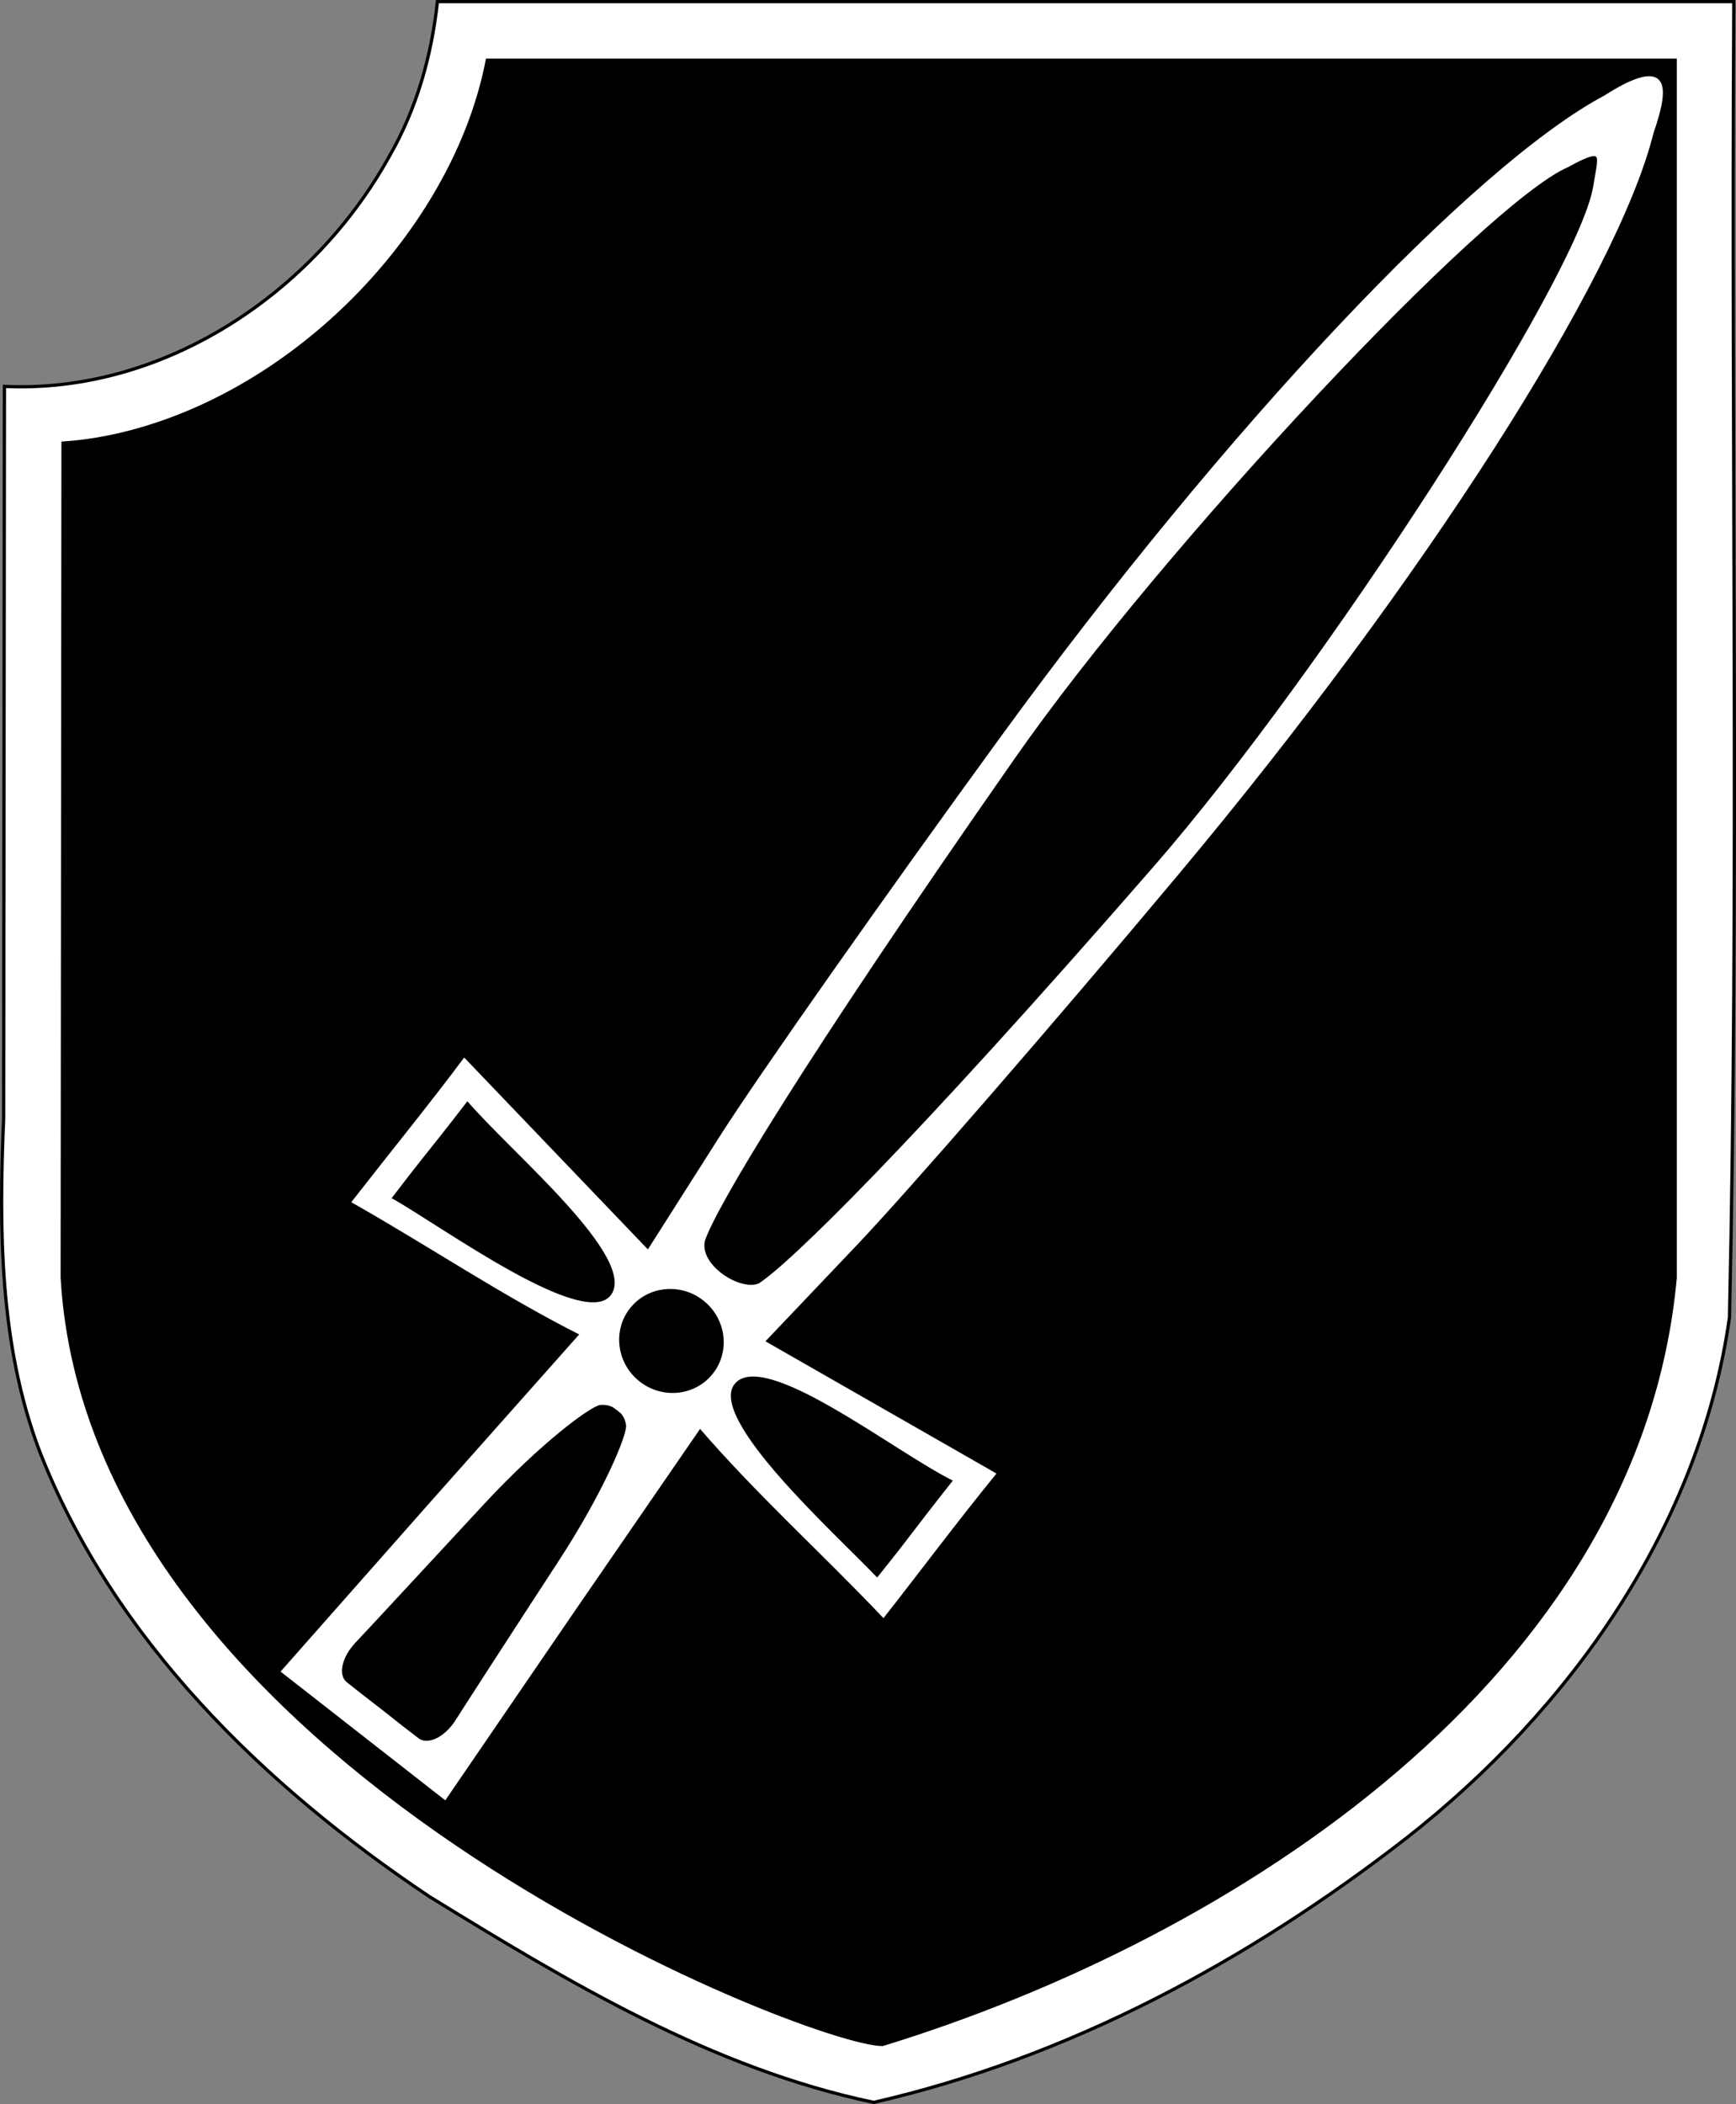 <?xml version="1.0" encoding="UTF-8" standalone="no"?>
<!-- Created with Inkscape (http://www.inkscape.org/) -->
<svg
   xmlns:dc="http://purl.org/dc/elements/1.1/"
   xmlns:cc="http://creativecommons.org/ns#"
   xmlns:rdf="http://www.w3.org/1999/02/22-rdf-syntax-ns#"
   xmlns:svg="http://www.w3.org/2000/svg"
   xmlns="http://www.w3.org/2000/svg"
   xmlns:sodipodi="http://sodipodi.sourceforge.net/DTD/sodipodi-0.dtd"
   xmlns:inkscape="http://www.inkscape.org/namespaces/inkscape"
   id="svg2"
   sodipodi:version="0.32"
   inkscape:version="0.46"
   width="533.099"
   height="645.906"
   version="1.0"
   sodipodi:docname="18th_SS_Division_Logo.svg"
   inkscape:output_extension="org.inkscape.output.svg.inkscape">
  <rect width="100%" height="100%" fill="#808080" stroke="none"/>
  <defs
     id="defs5">
    <inkscape:perspective
       sodipodi:type="inkscape:persp3d"
       inkscape:vp_x="0 : 526.18109 : 1"
       inkscape:vp_y="0 : 1000 : 0"
       inkscape:vp_z="744.09448 : 526.18109 : 1"
       inkscape:persp3d-origin="372.04724 : 350.78739 : 1"
       id="perspective9" />
    <inkscape:perspective
       sodipodi:type="inkscape:persp3d"
       inkscape:vp_x="0 : 526.18109 : 1"
       inkscape:vp_y="0 : 1000 : 0"
       inkscape:vp_z="744.09448 : 526.18109 : 1"
       inkscape:persp3d-origin="372.04724 : 350.78739 : 1"
       id="perspective2628" />
    <inkscape:perspective
       sodipodi:type="inkscape:persp3d"
       inkscape:vp_x="0 : 526.18109 : 1"
       inkscape:vp_y="0 : 1000 : 0"
       inkscape:vp_z="744.09448 : 526.18109 : 1"
       inkscape:persp3d-origin="372.04724 : 350.78739 : 1"
       id="perspective2548" />
    <inkscape:perspective
       sodipodi:type="inkscape:persp3d"
       inkscape:vp_x="0 : 526.18109 : 1"
       inkscape:vp_y="0 : 1000 : 0"
       inkscape:vp_z="744.09448 : 526.18109 : 1"
       inkscape:persp3d-origin="372.04724 : 350.78739 : 1"
       id="perspective2466" />
    <inkscape:perspective
       sodipodi:type="inkscape:persp3d"
       inkscape:vp_x="0 : 526.18109 : 1"
       inkscape:vp_y="0 : 1000 : 0"
       inkscape:vp_z="744.09448 : 526.18109 : 1"
       inkscape:persp3d-origin="372.04724 : 350.78739 : 1"
       id="perspective2519" />
    <inkscape:perspective
       sodipodi:type="inkscape:persp3d"
       inkscape:vp_x="0 : 526.18109 : 1"
       inkscape:vp_y="0 : 1000 : 0"
       inkscape:vp_z="744.09448 : 526.18109 : 1"
       inkscape:persp3d-origin="372.04724 : 350.78739 : 1"
       id="perspective2435" />
    <inkscape:perspective
       sodipodi:type="inkscape:persp3d"
       inkscape:vp_x="0 : 526.18109 : 1"
       inkscape:vp_y="0 : 1000 : 0"
       inkscape:vp_z="744.09448 : 526.18109 : 1"
       inkscape:persp3d-origin="372.04724 : 350.78739 : 1"
       id="perspective2472" />
    <inkscape:perspective
       id="perspective11"
       inkscape:persp3d-origin="273 : 219.33333 : 1"
       inkscape:vp_z="546 : 329 : 1"
       inkscape:vp_y="0 : 1000 : 0"
       inkscape:vp_x="0 : 329 : 1"
       sodipodi:type="inkscape:persp3d" />
    <inkscape:perspective
       id="perspective2588"
       inkscape:persp3d-origin="372.04724 : 350.78739 : 1"
       inkscape:vp_z="744.09448 : 526.18109 : 1"
       inkscape:vp_y="0 : 1000 : 0"
       inkscape:vp_x="0 : 526.18109 : 1"
       sodipodi:type="inkscape:persp3d" />
    <inkscape:perspective
       id="perspective2704"
       inkscape:persp3d-origin="372.04724 : 350.78739 : 1"
       inkscape:vp_z="744.09448 : 526.18109 : 1"
       inkscape:vp_y="0 : 1000 : 0"
       inkscape:vp_x="0 : 526.18109 : 1"
       sodipodi:type="inkscape:persp3d" />
    <inkscape:perspective
       id="perspective2444"
       inkscape:persp3d-origin="372.04724 : 350.78739 : 1"
       inkscape:vp_z="744.09448 : 526.18109 : 1"
       inkscape:vp_y="0 : 1000 : 0"
       inkscape:vp_x="0 : 526.18109 : 1"
       sodipodi:type="inkscape:persp3d" />
    <inkscape:perspective
       id="perspective2612"
       inkscape:persp3d-origin="372.04724 : 350.78739 : 1"
       inkscape:vp_z="744.09448 : 526.18109 : 1"
       inkscape:vp_y="0 : 1000 : 0"
       inkscape:vp_x="0 : 526.18109 : 1"
       sodipodi:type="inkscape:persp3d" />
    <inkscape:perspective
       id="perspective3432"
       inkscape:persp3d-origin="372.04724 : 350.78739 : 1"
       inkscape:vp_z="744.09448 : 526.18109 : 1"
       inkscape:vp_y="0 : 1000 : 0"
       inkscape:vp_x="0 : 526.18109 : 1"
       sodipodi:type="inkscape:persp3d" />
  </defs>
  <sodipodi:namedview
     inkscape:window-height="934"
     inkscape:window-width="1280"
     inkscape:pageshadow="2"
     inkscape:pageopacity="0.0"
     guidetolerance="10.0"
     gridtolerance="10.0"
     objecttolerance="10.0"
     borderopacity="1.0"
     bordercolor="#666666"
     pagecolor="#ffffff"
     id="base"
     showgrid="false"
     inkscape:zoom="0.1570593"
     inkscape:cx="480.0103"
     inkscape:cy="56.544491"
     inkscape:window-x="-4"
     inkscape:window-y="-4"
     inkscape:current-layer="svg2" />
  <g
     id="g3438">
    <g
       transform="translate(526.701, 217.434)"
       id="g2750">
      <g
         id="g2491">
        <path
           id="path2308"
           d="M 5.72,-214.934 C 4.91,-80.953 7.333,53.079 4.395,187.026 C -4.704,251.252 -44.554,307.461 -94.75,346.782 C -143.108,384.367 -198.434,414.226 -258.374,427.973 C -307.988,417.595 -352.052,391.11 -394.706,364.887 C -445.639,330.869 -491.988,285.797 -514.62,227.876 C -526.832,195.469 -527.034,160.149 -525.586,125.91 C -525.506,51.004 -525.419,-23.902 -525.343,-98.809 C -476.355,-96.554 -430.371,-127.491 -407.155,-169.434 C -398.754,-184.007 -394.164,-200.272 -392.374,-216.934 C -259.676,-216.934 -126.978,-216.934 5.72,-216.934 L 5.72,-215.934 L 5.72,-214.934 z"
           style="fill: rgb(255, 255, 255); fill-opacity: 1; fill-rule: evenodd; stroke: rgb(0, 0, 0); stroke-width: 1px; stroke-linecap: butt; stroke-linejoin: miter; stroke-opacity: 1;" />
        <path
           id="rect2245"
           d="M -12.28,-198.934 L -12.28,174.848 C -23.432,297.099 -148.25,377.257 -255.718,410.191 C -277.792,410.191 -499.012,324.198 -507.593,174.754 L -507.343,-81.402 C -498.284,-81.991 -488.733,-83.88 -478.843,-87.152 C -428.325,-103.866 -386.187,-151.448 -377.061,-198.934 L -12.28,-198.934 z"
           style="fill: rgb(0, 0, 0); fill-rule: evenodd; stroke: rgb(0, 0, 0); stroke-width: 1px; stroke-linecap: butt; stroke-linejoin: miter; stroke-opacity: 1;" />
      </g>
    </g>
    <path
       sodipodi:nodetypes="ccsccccccccccccccccsccccsccscccsccccsccssscccsssscsssssc"
       style="fill:#ffffff;stroke:#ffffff;stroke-width:1.04;stroke-opacity:1"
       d="M 508.65,24.524 C 506.486,22.999 501.704,24.186 493.004,29.735 C 452.55,51.271 376.592,131.989 308.097,225.972 C 272.471,274.855 233.292,330.478 221.153,349.601 L 199.035,384.392 L 142.597,325.454 C 131.608,340.122 119.903,354.446 108.647,368.908 C 132.121,382.202 154.572,397.359 178.696,409.499 L 132.729,461.235 L 86.912,513.089 L 111.17,532.041 L 111.619,532.392 L 136.625,551.929 L 175.704,494.812 L 214.933,437.811 C 232.549,458.281 252.687,476.399 271.265,495.959 C 282.575,481.538 293.641,466.716 305.215,452.505 L 234.224,411.885 L 262.631,382.007 C 278.249,365.602 322.892,314.248 361.704,267.855 C 436.325,178.657 496.119,85.312 507.229,40.849 C 509.922,32.965 511.432,26.483 508.65,24.524 z M 490.625,47.904 C 491.454,49.07 490.564,52.246 489.752,57.354 C 485.187,85.143 406.69,206.612 354.784,266.218 C 279.164,353.054 242.407,388.624 233.29,394.432 C 227.496,397.128 214.098,388.882 215.953,380.788 C 219.383,370.537 245.397,326.672 311.359,232.291 C 356.637,167.506 455.508,61.955 481.367,50.802 C 487.245,47.58 489.795,46.737 490.625,47.904 z M 143.513,337.244 C 156.845,353.093 196.929,385.995 187.995,397.898 C 179.441,409.294 135.913,377.194 119.509,367.969 C 132.709,350.675 128.492,356.701 143.513,337.244 z M 293.403,454.351 C 278.159,473.634 282.986,468.084 269.398,485.076 C 256.479,471.391 216.218,435.584 225.206,424.528 C 234.595,412.979 274.8,445.25 293.403,454.351 z M 216.247,398.782 C 223.521,404.465 224.918,414.846 219.365,421.953 C 213.812,429.06 203.402,430.216 196.129,424.533 C 188.855,418.85 187.458,408.47 193.011,401.363 C 198.563,394.255 208.973,393.1 216.247,398.782 z M 189.243,432.112 C 189.975,432.607 190.242,432.881 190.291,432.931 C 191.324,433.613 192.407,435.035 192.777,437.465 C 193.233,440.456 185.804,458.312 171.915,479.599 C 158.027,500.886 143.797,522.895 140.294,528.406 C 136.79,533.917 131.283,536.4 128.186,534.026 C 125.21,531.745 122.513,529.674 117.106,525.369 C 116.861,525.182 116.888,525.196 116.656,525.018 C 111.248,520.871 109.102,519.159 106.175,516.829 C 103.122,514.399 104.349,508.571 108.848,503.838 C 113.348,499.106 131.111,479.857 148.406,461.232 C 165.701,442.606 181.229,431.078 184.242,430.797 C 186.598,430.576 188.308,431.31 189.243,432.112 z"
       id="path2388" />
  </g>
</svg>
